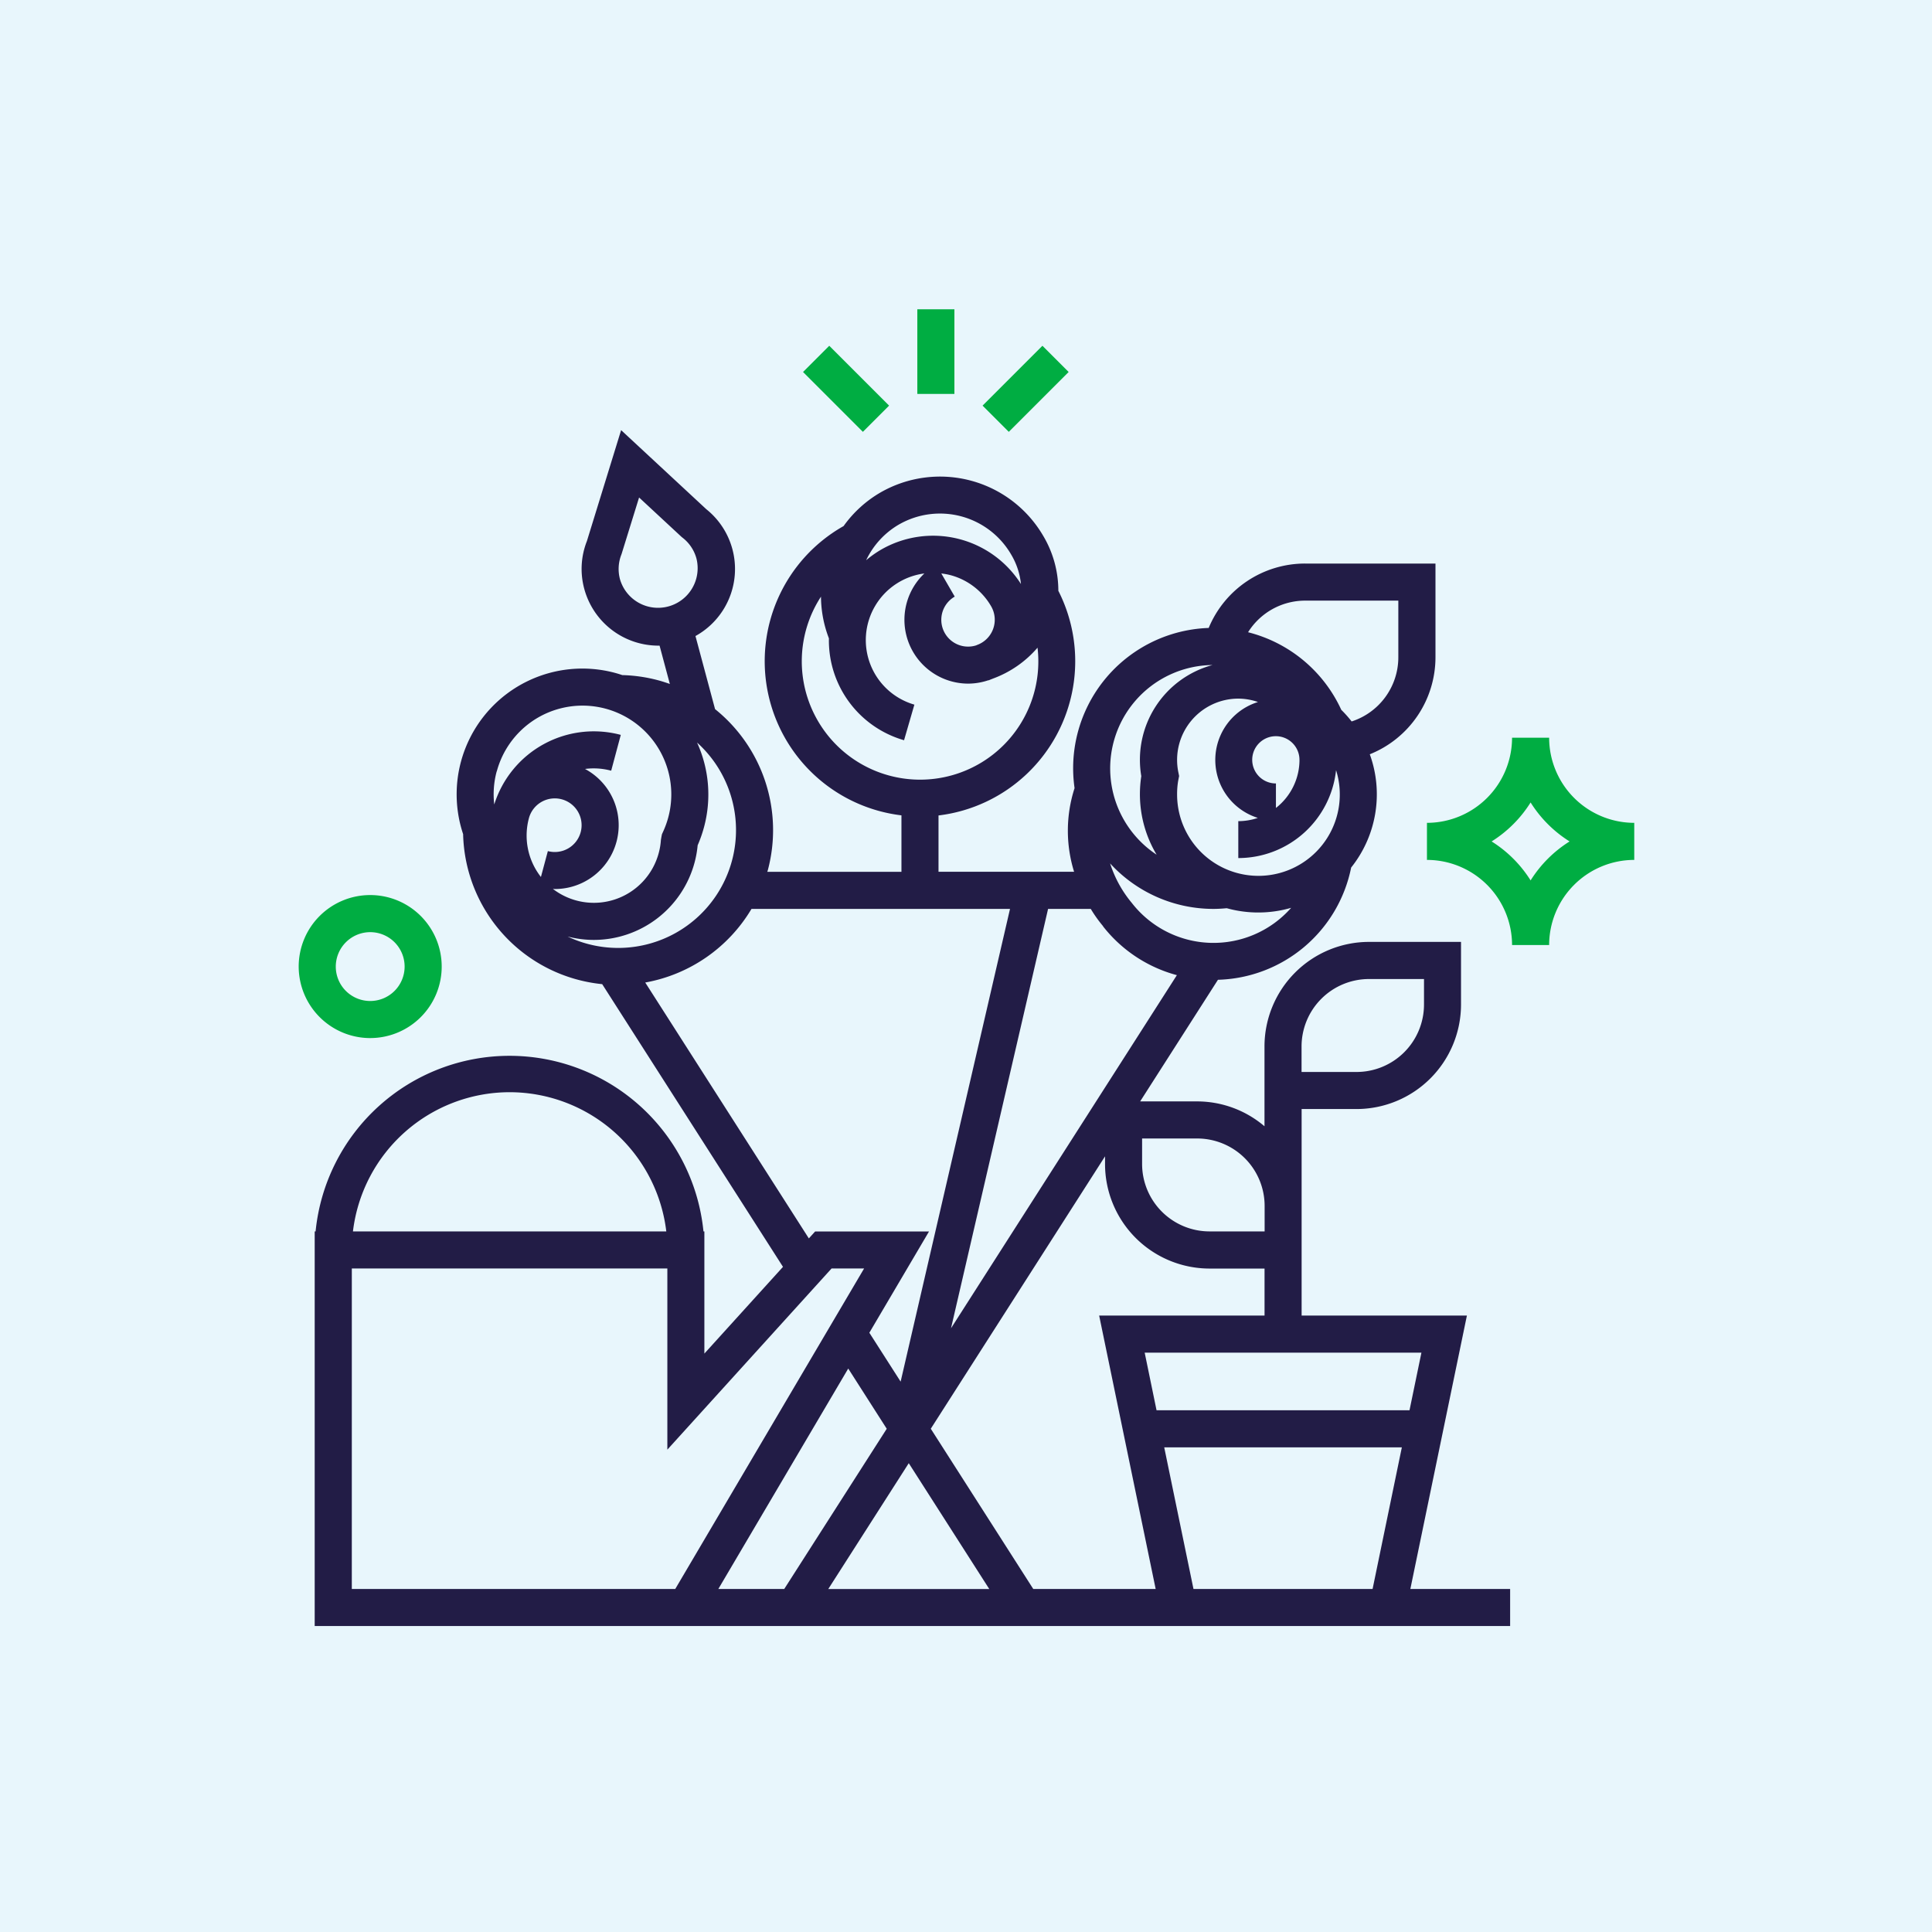 <svg xmlns="http://www.w3.org/2000/svg" xmlns:xlink="http://www.w3.org/1999/xlink" width="114" height="114" viewBox="0 0 114 114"><defs><clipPath id="a"><rect width="100" height="100" fill="none"/></clipPath></defs><g transform="translate(-422 -1543)"><rect width="114" height="114" transform="translate(422 1543)" fill="#e8f6fc"/><g transform="translate(429 1550)"><rect width="2.188" height="4.994" transform="translate(47.128 11.25)" fill="#00ad42"/><rect width="2.188" height="4.994" transform="translate(40.384 14.95) rotate(-45)" fill="#00ad42"/><rect width="4.994" height="2.188" transform="translate(50.978 16.934) rotate(-45)" fill="#00ad42"/><g clip-path="url(#a)"><path d="M105.014,111.064H95.261V98.879H98.5v0a6.172,6.172,0,0,0,6.166-6.166V89.017H99.236a6.172,6.172,0,0,0-6.166,6.166v3.7h0v1.013A6.135,6.135,0,0,0,89.1,98.429H85.733l4.591-7.177a8.245,8.245,0,0,0,7.859-6.622,6.924,6.924,0,0,0,1.1-6.684,6.171,6.171,0,0,0,3.876-5.723V66.692H95.47a6.157,6.157,0,0,0-5.693,3.8,8.282,8.282,0,0,0-7.914,9.452,8.174,8.174,0,0,0-.028,4.935h-8V81.556A9.167,9.167,0,0,0,80.906,68.3a6.336,6.336,0,0,0-.889-3.236,7.05,7.05,0,0,0-9.6-2.569,6.975,6.975,0,0,0-2.184,1.987l-.069.038a9.16,9.16,0,0,0,3.484,17.03v3.332H63.732c.01-.034.022-.066.032-.1a9.157,9.157,0,0,0-3.114-9.5l-1.156-4.313a4.52,4.52,0,0,0,.636-7.486L55.107,58.82l-2.019,6.547a4.478,4.478,0,0,0-.156,2.816A4.533,4.533,0,0,0,57.3,71.536v0l.076,0,.606,2.261c-.227-.08-.456-.155-.692-.218a9.075,9.075,0,0,0-2.113-.305c-.141-.047-.282-.091-.427-.13a7.419,7.419,0,0,0-8.966,9.513,9.112,9.112,0,0,0,8.206,8.853l10.668,16.681-4.639,5.118V106.1h-.053a11.5,11.5,0,0,0-22.887,0h-.053v23.284h70.538V127.2h-5.888ZM95.257,95.186a3.982,3.982,0,0,1,3.978-3.978h3.247v1.506A3.982,3.982,0,0,1,98.5,96.692H95.257ZM76.081,71.512a1.581,1.581,0,0,1-1.289-2.87L74,67.277a4.014,4.014,0,0,1,.545.1,3.944,3.944,0,0,1,2.4,1.845,1.583,1.583,0,0,1-.869,2.286h0m-4.57-7.123a4.858,4.858,0,0,1,6.616,1.775A4.254,4.254,0,0,1,78.7,67.9a6.141,6.141,0,0,0-8.257-2.026,6.176,6.176,0,0,0-.878.622,4.826,4.826,0,0,1,1.943-2.113M66.7,75.945a6.984,6.984,0,0,1,.2-7.3,6.963,6.963,0,0,0,.468,2.461,6.123,6.123,0,0,0,4.434,6.011h0l.609-2.1A3.964,3.964,0,0,1,73,67.277a3.766,3.766,0,0,0,2.593,6.5l0,0a3.763,3.763,0,0,0,1.187-.2l0,.009c.059-.021.114-.047.172-.068l.1-.04a6.346,6.346,0,0,0,2.626-1.822A6.977,6.977,0,0,1,66.7,75.945m-11.66-8.328a2.326,2.326,0,0,1,.091-1.478l1.036-3.345,2.5,2.32.072.059a2.312,2.312,0,0,1,.816,1.234,2.338,2.338,0,0,1-4.516,1.209M88.88,127.2l-1.727-8.359h14.022L99.448,127.2H88.88Zm12.747-10.547H86.7l-.7-3.4H102.33ZM85.848,100.617H89.1a3.982,3.982,0,0,1,3.978,3.978V106.1H89.826a3.982,3.982,0,0,1-3.978-3.978Zm3.978,7.675h3.247v2.772H83.314L86.649,127.2H79.427l-6.048-9.457L83.661,101.67v.456a6.172,6.172,0,0,0,6.166,6.166m-21.319,5.9,2.272,3.553L64.731,127.2H60.842Zm3.572,5.584,4.75,7.425h-9.5ZM87.913,80.3a4.687,4.687,0,0,1,.063-.784l0,0,.056-.288-.044-.216a3.617,3.617,0,0,1,3.537-4.35,3.586,3.586,0,0,1,1.16.2,3.582,3.582,0,0,0-.009,6.838,3.586,3.586,0,0,1-1.152.192V84.07a5.806,5.806,0,0,0,5.769-5.187A4.8,4.8,0,1,1,87.913,80.3m7.222-2.028a3.605,3.605,0,0,1-1.39,2.841V79.667a1.394,1.394,0,1,1,1.387-1.459c0,.021,0,.041,0,.062m.335-9.39h5.5v3.344a3.979,3.979,0,0,1-2.755,3.785,7.023,7.023,0,0,0-.611-.686,8.281,8.281,0,0,0-5.5-4.578A3.974,3.974,0,0,1,95.47,68.88M90,72.68a5.79,5.79,0,0,0-4.2,6.556,7.092,7.092,0,0,0-.081,1.063,6.942,6.942,0,0,0,.986,3.572A6.1,6.1,0,0,1,90,72.68m.066,14.39h0c.259,0,.519-.017.777-.041a6.953,6.953,0,0,0,3.8-.023,6.106,6.106,0,0,1-9.4-.286l-.044-.053a6.931,6.931,0,0,1-1.239-2.281,8.27,8.27,0,0,0,6.1,2.684m-6.522,1.022A8.243,8.243,0,0,0,87.9,90.979L74.573,111.815,80.3,87.07h2.519a7.9,7.9,0,0,0,.729,1.022M47.77,78.957A5.238,5.238,0,0,1,57.889,81.67a5.4,5.4,0,0,1-.322.881l-.05.109-.025.119L57.454,83a3.829,3.829,0,0,1-.128.772,3.963,3.963,0,0,1-6.244,2.118c.037,0,.075.007.112.007a3.766,3.766,0,0,0,1.783-7.085,3.908,3.908,0,0,1,.513-.034l0,0a4.015,4.015,0,0,1,1.031.137l.566-2.113a6.157,6.157,0,0,0-7.466,4.106,5.188,5.188,0,0,1,.144-1.953m1.9,2.766a1.582,1.582,0,1,1,1.119,1.938l-.409,1.527a3.959,3.959,0,0,1-.71-3.464ZM51.949,88.7a6.2,6.2,0,0,0,1.546.2h0a6.16,6.16,0,0,0,5.944-4.559,6.083,6.083,0,0,0,.184-1.025A7.6,7.6,0,0,0,60,82.239a7.393,7.393,0,0,0-.412-4.984A6.953,6.953,0,0,1,51.949,88.7m4.581,2.714A9.187,9.187,0,0,0,62.8,87.07H78.054L71.6,114.964l-1.846-2.885,3.52-5.974H66.554l-.37.408Zm-8,6.472a9.319,9.319,0,0,1,9.243,8.216H39.283a9.32,9.32,0,0,1,9.243-8.216m-9.309,10.4H57.835v10.691l9.691-10.691h1.919L58.3,127.2H39.216Z" transform="translate(-25.457 -40.439)" fill="#221c46"/><path d="M254.248,116.9h-2.188a5.028,5.028,0,0,1-5.022,5.022v2.187a5.028,5.028,0,0,1,5.022,5.022h2.188a5.028,5.028,0,0,1,5.022-5.022v-2.187a5.028,5.028,0,0,1-5.022-5.022m-1.094,8.419a7.269,7.269,0,0,0-2.3-2.3,7.269,7.269,0,0,0,2.3-2.3,7.269,7.269,0,0,0,2.3,2.3,7.269,7.269,0,0,0-2.3,2.3" transform="translate(-169.839 -80.369)" fill="#00ad42"/><path d="M38.219,155.046A4.219,4.219,0,1,0,34,150.828a4.225,4.225,0,0,0,4.219,4.219m0-6.25a2.031,2.031,0,1,1-2.031,2.031,2.035,2.035,0,0,1,2.031-2.031" transform="translate(-23.375 -100.794)" fill="#00ad42"/><path d="M164.213,106.068h0Z" transform="translate(-112.894 -72.921)" fill="#221c46"/></g></g></g></svg>